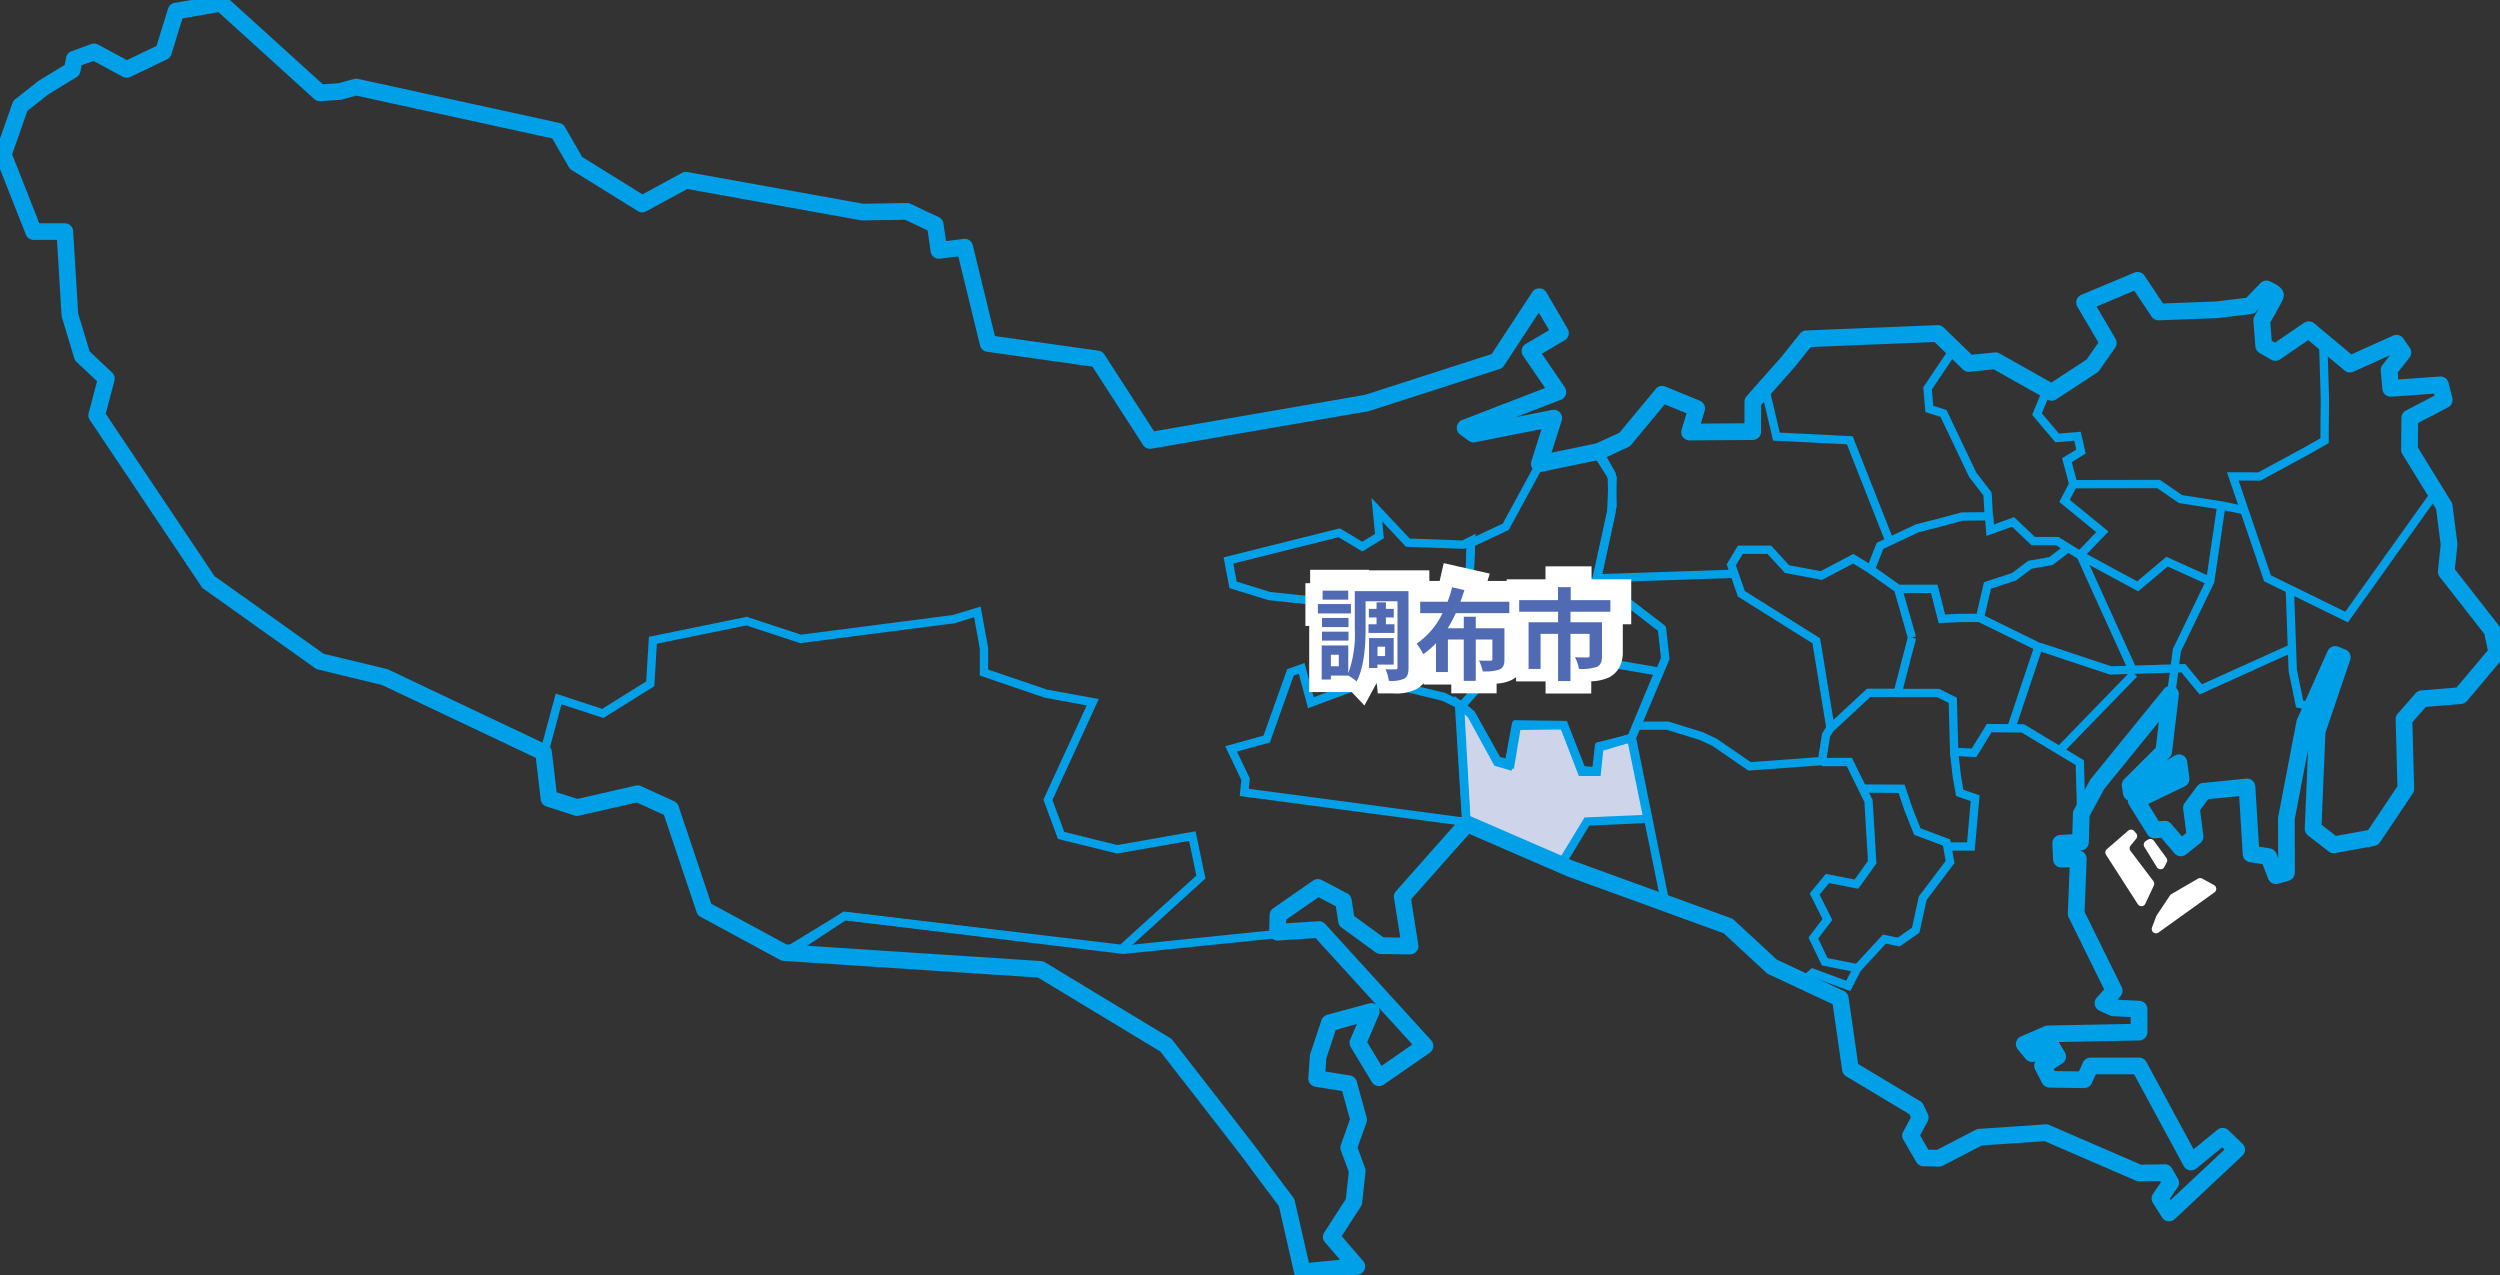 <svg xmlns="http://www.w3.org/2000/svg" xmlns:xlink="http://www.w3.org/1999/xlink" width="300" height="153" viewBox="0 0 300 153"><rect x="0" y="0" width="300" height="153" fill="#333333" stroke="none"/><defs><clipPath id="a"><rect width="300" height="153" fill="none"/></clipPath></defs><g transform="translate(-140.049 -371.33)"><path d="M907.34,438.006l1.424,1.108,3.165,5.777,1.345.4.87-4.748,5.777-.079,2.136,5.381L923.8,446l.316-2.849,3.877-1.187,1.978,9.733-7.28.316-3.165,5.223-11.316-5.064Z" transform="translate(-592.211 17.898)" fill="#ced5ea"/><g transform="translate(0 253)"><g transform="translate(140.049 118.33)"><path d="M390.584,379.423l.9,4.949v2.615l7.064,2.4,6.215,1.138L399.2,402.638l1.419,3.831,6.367,1.573,9.393-1.648,1.187,5.66-9.876,8.971-.226-.027L374.4,417.061l-7.378,4.491-10.08-5.453-4.106-12.24-3.518-1.508-7.117,1.74-3.908-1.6-.6-5.533,1.9-7.089,5.581,1.833,5.28-3.3.324-5.348,11.742-2.4,6.507,2.143,18.2-2.354Zm-.1,5.04-.683-3.755-2.352.719-.042.005-18.471,2.388-6.47-2.13-10.73,2.191-.309,5.1-6.114,3.821-5.022-1.649-1.58,5.888.512,4.754,3.056,1.25,7.126-1.742,4.237,1.816,4.123,12.291,9.228,4.992,7.182-4.372,33.18,3.95,9.115-8.279-.871-4.152-8.648,1.517-7.085-1.751-1.747-4.715,5.2-11.315-5.022-.919-.035-.012-7.777-2.648Z" transform="translate(-272.91 -306.639)" fill="#00a0e9"/><path d="M920.1,405.851l13.248,2.264-3.661,8.8-3.7.926-.327,3.186h-2.616l-2.138-5.623-4.849-.068-.81,4.858-2.318-.58-3.149-5.651-1.5-1.3,3.428-3.879Zm11.843,3.038-11.757-2.009-7.905,2.763-2.586,2.926.872.756.043.077,2.981,5.35.847.212.773-4.637,6.387.09,2.135,5.613h1.024l.306-2.986,3.895-.974Z" transform="translate(-733.585 -327.908)" fill="#00a0e9"/><path d="M774.379,414.754l1.106,4.106,7.067-2.632,8.667,2.106,2.292,1.1.842,14.984-27.746-3.7.193-1.925-1.938-4.051,4.6-1.277,2.841-7.972Zm.425,5.426-1.11-4.124-.612.216-2.856,8.012-3.949,1.1,1.544,3.228-.124,1.241,25.588,3.417-.741-13.186-1.665-.8-8.267-2.009Z" transform="translate(-617.839 -335.195)" fill="#00a0e9"/><path d="M906.773,436.932l2.38,1.851,3.116,5.686.614.181.844-4.606,6.532-.09,2.15,5.415.947.086.3-2.688,4.718-1.444,2.2,10.847-7.6.33-3.255,5.372L907.73,452.5l-.019-.3Zm1.6,2.513-.469-.365.784,12.757,10.636,4.76,3.075-5.074,6.962-.3-1.752-8.62-3.036.93-.334,3.009-2.535-.23-2.123-5.346-5.021.069-.9,4.89-2.076-.61Z" transform="translate(-732.259 -353.431)" fill="#00a0e9"/><g clip-path="url(#a)"><path d="M497.527,568.985l33.584,4.061,18.514-1.9,5.073-.333,13.22,14.219-6.016,4.63-3.124-4.781,1.047-3.078-3.662.961-1.177,4.048-.184,1.719,3.571.684,1.484,4.891-1.185,3.241,1.009,2.872-.422,3.964-2.484,3.69,3.01,3.9-7.667.959-1.816-8.588-14.539-18.871-15.037-8.932-31.166-2.073Zm33.575,5.067-.055-.007-33.274-4.023-5.194,3.443,28.453,1.893,15.407,9.152,14.795,19.2,1.673,7.911,5.017-.628-2.381-3.083,2.749-4.083.372-3.493-1.053-3,1.193-3.263-1.212-3.993-3.882-.744.292-2.723,1.36-4.677,6.01-1.577-1.49,4.378,2.267,3.468,4.29-3.3L554.29,571.843l-4.59.3Z" transform="translate(-396.327 -459.576)" fill="#00a0e9"/></g><path d="M781.087,315.367l4.587,4.879,6.314.226,1.6-.8-.462,10.349-3.673-1.075-8.817,4.173-3.338-.351L773.1,328.1l-4.368-.46-4.687-1.449-.7-3.687,13.952-3.488,2.687,1.612,1.532-.943Zm11.12,6.113-6.98-.249-2.852-3.034.2,2.012-2.583,1.589-2.853-1.711-12.635,3.159.41,2.168,4.018,1.242,4.653.49,4.194,4.669,2.676.282,8.908-4.215,2.815.824.329-7.376Z" transform="translate(-616.511 -255.619)" fill="#00a0e9"/><path d="M915.309,302.062l-2.73-.78.342-9.321,4.321-2.038,3.987-7.335,7.529-1.711,2.171,3.437-.166,4.392-1.805,8.371-8.5,3.514Zm-1.7-1.526,1.7.486,4.821-1.377,7.961-3.292,1.676-7.772.151-4-1.628-2.577-6.4,1.454-3.927,7.225-4.067,1.918Z" transform="translate(-736.909 -227.098)" fill="#00a0e9"/><path d="M1112.186,259.8l-4.643-11.783-8.859-.441-1.45-6.175.973-.229,1.279,5.442,8.751.436,4.88,12.383Z" transform="translate(-885.915 -194.699)" fill="#00a0e9"/><path d="M1248.053,263.6l-2.933-1.825h-2.946l-2.337-2.229-3.073,1.111-.18-2.35,1-.076.079,1.039,2.418-.874,2.5,2.379h2.831l2.488,1.548,2.04-2.12-4.437-3.628,1.153-2.209-.813-3.042,1.7-1.034-.244-1.062-2.262.193-2.788-3.3,1.244-3,.924.384-1.01,2.433,2.06,2.435,2.613-.223.6,2.612L1247,251.794l.72,2.7-.956,1.832,4.646,3.8Z" transform="translate(-998.391 -196.342)" fill="#00a0e9"/><path d="M1167.963,351.96l-1.622-5.662-3.108-2.2.578-.816,3.121,2.21h4.576l.911,3.579,1.565-.075,2.218-.016.877-3.777,3.385-1.11,1.932-1.461,2.512-.436,1.8-1.384.609.793-2,1.534-2.516.436-1.871,1.415-3.008.987-.928,4-3,.022-2.35.113-.921-3.617h-3.294l1.488,5.193Z" transform="translate(-939.006 -275.336)" fill="#00a0e9"/><path d="M1138.771,435.34l-.68-.733,4.729-4.39h3.643v1h-3.25Z" transform="translate(-918.781 -347.573)" fill="#00a0e9"/><path d="M1201.666,417.433l-.166-5.831-6.478-3.9-3.622-.034-1.829,2.978-3.137-.156-.172-6.347-1.4-.7h-5.374l1.885-7.249.968.252-1.559,6h4.316l2.147,1.068.163,6.022,1.621.081,1.815-2.955,4.46.042,7.18,4.323.181,6.377Z" transform="translate(-952.418 -319.794)" fill="#00a0e9"/><path d="M1031.354,267.174l-4.325-2.973-1.488-.694-3.95-1.228-3.581,0v-1l3.732,0,4.16,1.293,1.625.758.034.024,4.069,2.8,8.111-.6.449-2.823.484-.786L1039.04,251.9l-8.944-5.613-1.349-3.862,1.345-2.251h3.99l2.157,2.352,3.77.716,3.943-2.074,1.831,1.126.962-2.456,4.72-2.227,2.337-.586,3.113-.839,2.753-.028-.111-2-1.714-2.219-.023-.048-3.416-7.171-1.815-.57-.254-2.973,3.3-4.91.83.558-3.1,4.618.167,1.954,1.591.5,3.58,7.516,1.839,2.38.186,3.353-3.672.037-3,.809-2.246.564-4.272,2.016-1.253,3.2-2.365-1.454-3.748,1.971-4.44-.843-2.084-2.272h-2.983l-.815,1.363,1.079,3.09,9.03,5.667,1.769,10.854-.575.934-.542,3.407Z" transform="translate(-821.544 -174.699)" fill="#00a0e9"/><path d="M.017,1.049l-.033-1L16.436-.5l.033,1Z" transform="translate(191.618 68.852)" fill="#00a0e9"/><path d="M1127.2,500.957l-4.4-1.62-.91.8-.66-.752,1.357-1.192,4.128,1.521.587-1.137-3.508-.7-1.608-3.345,1.687-2.225-1.545-3.068,1.936-2.343,3.458.674,1.6-2.231-.427-7.068-2.117-4.3h-3v-1h3.622l2.481,5.044.006.1.454,7.523-2.186,3.04-3.5-.683-1.141,1.381,1.532,3.042-1.694,2.235,1.127,2.345,4.32.864Z" transform="translate(-905.168 -382.027)" fill="#00a0e9"/><path d="M1155.64,511.924l-.735-.678,3.412-3.7,1.784.362,1.709-1.187.822-3.756,3.216-4.258-.325-1.837-3.462-1.3-1.159-2.921-.705-2.1-4.318-.028.007-1,5.032.033.928,2.768.981,2.471,3.581,1.344.5,2.827-3.347,4.43-.859,3.926-2.383,1.654-1.65-.335Z" transform="translate(-932.369 -395.398)" fill="#00a0e9"/><path d="M1214.865,479.253h-3.191v-1h2.275l.438-4.944-1.758-.613-.392-2.19-.347-3.035.993-.114.346,3.019.281,1.568,1.943.677Z" transform="translate(-977.9 -377.175)" fill="#00a0e9"/><path d="M1350.535,336.894l-.992-.13.7-5.33,4-8.273,1.317-8.991.99.145-1.34,9.143-.033.069-3.967,8.2Z" transform="translate(-1089.5 -253.562)" fill="#00a0e9"/><path d="M1309.717,304.491l-2.605-.54-4.995-.779-2.6-1.785-9.987.02,0-1,10.3-.02,2.666,1.833,4.806.75,2.618.543Z" transform="translate(-1040.645 -242.806)" fill="#00a0e9"/><path d="M1300.538,349.624l-7.14-3.864.476-.879,6.541,3.54,3.508-2.949,5.469,2.476-.412.911-4.9-2.216Z" transform="translate(-1043.958 -278.661)" fill="#00a0e9"/><path d="M1299.6,359.661l-6.419-14.134.91-.414,6.419,14.134Z" transform="translate(-1043.958 -278.649)" fill="#00a0e9"/><path d="M.359,9.4l-.718-.7L8.428-.348l.718.7Z" transform="translate(247.31 80.835)" fill="#00a0e9"/><path d="M1287.139,407.784l-2.188-2.65-8.573.266-8.625-2.864.315-.949,8.457,2.808,8.885-.275,2.013,2.439,10.557-4.773.412.911Z" transform="translate(-1023.186 -324.447)" fill="#00a0e9"/><path d="M1235.666,397.515l-.948-.317,3.128-9.347-6.631-3.257.441-.9,7.416,3.643Z" transform="translate(-993.843 -309.979)" fill="#00a0e9"/><path d="M1426.28,381.051l-1.544-.374-.893-4.4v-.041l-.347-9.647,1-.036.346,9.606.75,3.693.926.224Z" transform="translate(-1149.214 -295.799)" fill="#00a0e9"/><path d="M1402.27,245.941l-10.058-4.93-4.451-13.083h2.516l1.219.016,5.518-2.985,1.952-1.111.041-4.764-.205-6.817,1-.03.206,6.846-.046,5.349-2.467,1.4-5.752,3.111-1.475-.019h-1.11l3.868,11.367,8.924,4.374,10.365-14.522.814.581Z" transform="translate(-1120.521 -171.255)" fill="#00a0e9"/><g clip-path="url(#a)"><path d="M157.9,155.228a1,1,0,0,1-.974-.778l-1.846-8.105c-.662-.881-3.583-4.768-4-5.364-.364-.514-7.4-9.554-10.231-13.188l-14.674-8.873-30.538-2a1,1,0,0,1-.411-.118l-9.547-5.169a1,1,0,0,1-.472-.562L81.286,99.4l-3.265-1.49-6.93,1.586a1,1,0,0,1-.528-.022L67.19,98.393a1,1,0,0,1-.688-.835l-.589-5L47.47,83.819l-7.69-1.863a1,1,0,0,1-.344-.157L26.044,72.273a1,1,0,0,1-.251-.258L12.388,52a1,1,0,0,1-.136-.812l1.012-3.827L10.8,45.044a1,1,0,0,1-.272-.439L9.044,39.689A1,1,0,0,1,9,39.461L8.452,30.4l-2.8,0a1,1,0,0,1-.932-.633L1.07,20.519a1,1,0,0,1-.013-.7l2.052-5.835a1,1,0,0,1,.323-.452l2.74-2.168a1,1,0,0,1,.1-.069L9.38,9.4l.169-.884a1,1,0,0,1,.64-.752l2.376-.864a1,1,0,0,1,.817.06l3.459,1.869,3.555-1.7L21.78,2.649a1,1,0,0,1,.783-.69l5.4-.944a1,1,0,0,1,.844.244L40.356,11.73l1.885-.132,1.832-.507a1,1,0,0,1,.48-.013L68.74,16.366a1,1,0,0,1,.652.476l2.091,3.614,7.229,4.482,4.727-2.572a1,1,0,0,1,.656-.106l21.079,3.8,5.25-.081a1,1,0,0,1,.44.095l3.4,1.595a1,1,0,0,1,.565.762l.307,2.113,2.12-.261a1,1,0,0,1,1.094.756L121,41.939,133.439,43.7a1,1,0,0,1,.7.447l5.964,9.227L165.4,49l15.212-4.9,4.876-7.432a1,1,0,0,1,1.7.045l2.546,4.366a1,1,0,0,1-.356,1.365l-2.74,1.614,2.749,4.026a1,1,0,0,1-.466,1.5l-5.419,2.091,4.367-.869a1,1,0,0,1,1.148,1.283l-1.222,3.85,5.362-1.117,2.794-1.282,4.352-5.254A1,1,0,0,1,201.456,48l4.14,1.7a1,1,0,0,1,.578,1.215l-.463,1.53,5.234-.037.009-2.593a1,1,0,0,1,.251-.659l4.2-4.743,2.21-2.769a1,1,0,0,1,.741-.375l15.751-.638a1,1,0,0,1,.736.28l3.384,3.274,2.737-.282a1,1,0,0,1,.593.123l6.216,3.5,4.234-2.771,1.421-2.037L250.9,38.426a1,1,0,0,1,.474-1.43l6.36-2.67a1,1,0,0,1,1.219.367l2.224,3.334,6.349-.235,3.639-.44,1.7-1.76a1,1,0,0,1,1.115-.223c.034.015.341.149.656.327s1.161.66,1.014,1.527c-.03.178-.075.443-1.6,3.068l.173,2.213.394.228L278.1,40.35a1,1,0,0,1,1.206.057l4.472,3.732,5-2.252a1,1,0,0,1,1.234.344l.769,1.115a1,1,0,0,1-.037,1.185l-1.407,1.792.073.829,4.986-.357a1,1,0,0,1,1.042.755l.454,1.816a1,1,0,0,1-.508,1.129l-3.6,1.874-.029,2.94,4.018,6.525a1,1,0,0,1,.14.4l.585,4.584a1,1,0,0,1,0,.228l-.3,2.886,5.27,6.737a1,1,0,0,1,.192.416l.541,2.654a1,1,0,0,1-.215.844l-4.333,5.152a1,1,0,0,1-.683.353l-4.256.353L291.1,88.288l.214,7.953a1,1,0,0,1-.169.583l-3.935,5.874a1,1,0,0,1-.653.427l-4.722.855a1,1,0,0,1-.792-.195l-2.474-1.924a1,1,0,0,1-.385-.831l.392-9.441-1.595,8.34.017,6.4a1,1,0,0,1-.721.963l-1.272.369a1,1,0,0,1-1.212-.6l-.673-1.751-1.528-.234a1,1,0,0,1-.847-.927l-.43-7-3.714.371-.976,1.311.39,3.044a1,1,0,0,1-.367.908l-1.706,1.364a1,1,0,0,1-1.383-.13l-1.6-1.869-.722.061a1,1,0,0,1-.932-.467l-2.2-3.526a1,1,0,0,1-.151-.572l-.01,0a1,1,0,0,1-.571-.762l-.135-.915a1,1,0,0,1,.284-.855l3.787-3.77.371-3.124-6.551,8.058-1.765,3.253-.094,3.174a1,1,0,0,1-.945.969l-.187.01a1,1,0,0,1,.874,1.031l-.244,6.333,4.447,9.022a1,1,0,0,1-.154,1.112l-.36.4,2.65.131a1,1,0,0,1,.951,1v2.76a1,1,0,0,1-.981,1l-9.645.187.722,1.241a1,1,0,0,1-.341,1.355l-1.014.622.138.266,2.9.038.484-1.065a1,1,0,0,1,.911-.587H258.3a1,1,0,0,1,.88.524l5.665,10.475,2.86-2.338a1,1,0,0,1,1.326.054l1.673,1.61a1,1,0,0,1-.01,1.45l-8.11,7.6a1,1,0,0,1-1.53-.2l-1.094-1.739a1,1,0,0,1,.022-1.1l.937-1.362-.092-.162-2.474.043a1,1,0,0,1-.414-.082l-10.97-4.748-7.533.515-4.668,2.423a1,1,0,0,1-.48.112l-1.871-.036a1,1,0,0,1-.846-.5l-1.554-2.679a1,1,0,0,1-.017-.973l.922-1.726-.17-.362-7.6-4.559a1,1,0,0,1-.475-.715l-1.146-7.934-7.692-3.6a1,1,0,0,1-.256-.172l-5.123-4.738L189.7,106.782l-.056-.022-11.733-5.086-6.966,7.859.867,5.453a1,1,0,0,1-1,1.157l-3.537-.047a1,1,0,0,1-.576-.192l-4.1-2.988a1,1,0,0,1-.4-.658l-.287-1.888-2.079-1.092-3.875,2.693-.011.442,3.886-.252a1,1,0,0,1,.8.324l12.721,13.962a1,1,0,0,1-.169,1.495l-5.515,3.829a1,1,0,0,1-1.426-.3l-2.538-4.2a1,1,0,0,1-.064-.911l.8-1.862-2.527.685-1.139,3.43-.111,1.583,2.953.476a1,1,0,0,1,.805.722l1.188,4.322a1,1,0,0,1-.022.6l-1.067,3.009.9,2.45a1,1,0,0,1,.056.454l-.407,3.727a1,1,0,0,1-.154.434l-2.3,3.562,2.572,2.988a1,1,0,0,1-.661,1.648l-6.53.634Q157.945,155.228,157.9,155.228ZM95.978,114.941l30.563,2a1,1,0,0,1,.452.142l15.041,9.094a1,1,0,0,1,.271.241c.405.52,9.929,12.743,10.4,13.408.449.635,4.062,5.44,4.1,5.488a1,1,0,0,1,.176.379l1.7,7.455,3.735-.363-1.8-2.094a1,1,0,0,1-.082-1.2l2.579-3.992.356-3.258-.946-2.569a1,1,0,0,1,0-.68l1.083-3.053-.934-3.4-3.221-.519a1,1,0,0,1-.839-1.057l.184-2.621a1,1,0,0,1,.048-.245l1.347-4.059a1,1,0,0,1,.688-.65l5.038-1.365a1,1,0,0,1,.865.168l-7.3-8.008-4.5.292a1,1,0,0,1-1.064-1.022l.049-2.042a1,1,0,0,1,.429-.8l4.79-3.329a1,1,0,0,1,1.036-.064l3.064,1.609a1,1,0,0,1,.524.735l.3,1.975,3.508,2.555,2.031.027-.755-4.747a1,1,0,0,1,.239-.82l7.76-8.755a1,1,0,0,1,1.146-.254l12.371,5.363,18.928,6.891a1,1,0,0,1,.337.205l5.156,4.768,8.04,3.758a1,1,0,0,1,.566.763l1.155,8,7.451,4.471a1,1,0,0,1,.39.432l.513,1.092a1,1,0,0,1-.023.9l-.9,1.677.992,1.71,1.053.02,4.627-2.4a1,1,0,0,1,.392-.11l7.983-.546a1,1,0,0,1,.465.08l10.995,4.759,2.851-.049a1,1,0,0,1,.887.506l.695,1.223a1,1,0,0,1-.045,1.061L262,145.453l.1.156,6.457-6.05-.275-.265-3.11,2.542a1,1,0,0,1-1.512-.3L257.7,130.523h-4.585l-.488,1.074a1,1,0,0,1-.924.587l-4.151-.055a1,1,0,0,1-.874-.538l-.844-1.623a1,1,0,0,1,.042-1,1,1,0,0,1-1.165-.275l-.957-1.142a1,1,0,0,1,.368-1.559l2.837-1.233a1,1,0,0,1,.379-.083l9.958-.193v-.827l-2.128-.1a1,1,0,0,1-.363-.088l-1.243-.562a1,1,0,0,1-.331-1.581l.884-.981-4.259-8.641a1,1,0,0,1-.1-.481l.213-5.526-.965.02a1,1,0,0,1-1.02-.952l-.091-1.913a1,1,0,0,1,.944-1.046l1.457-.08.074-2.494a1,1,0,0,1,.121-.447l1.923-3.544a1,1,0,0,1,.1-.154L261.3,84.279a1,1,0,0,1,1.769.749l-.818,6.894a1,1,0,0,1-.288.591l-.411.41,1-.628a1,1,0,0,1,1.523.713l.261,1.934a1,1,0,0,1-.555,1.034L259.389,98.1l1.287,2.063.623-.052a1,1,0,0,1,.843.345l1.308,1.524.513-.41-.37-2.887a1,1,0,0,1,.19-.724l1.481-1.989a1,1,0,0,1,.7-.4l5.187-.519a1,1,0,0,1,1.1.934l.444,7.23,1.3.2a1,1,0,0,1,.782.63l.215.561-.013-4.772a1,1,0,0,1,.018-.19l2.2-11.5a1,1,0,0,1,.069-.221l3.661-8.183a1,1,0,0,1,1.285-.52l.848.34a1,1,0,0,1,.575,1.25l-2.973,8.743-.459,11.038,1.715,1.334,3.866-.7,3.522-5.257-.216-8.026a1,1,0,0,1,.247-.686l2.143-2.447a1,1,0,0,1,.67-.338l4.245-.352,3.754-4.463-.4-1.95-5.373-6.869a1,1,0,0,1-.207-.718l.325-3.173-.543-4.256L289.9,56.113a1,1,0,0,1-.148-.534l.037-3.829a1,1,0,0,1,.538-.877l3.432-1.787-.059-.236-5.129.367a1,1,0,0,1-1.068-.909l-.2-2.2a1,1,0,0,1,.21-.706l.914-1.164-4.406,1.984a1,1,0,0,1-1.051-.144L278.6,42.427l-3.373,2.311a1,1,0,0,1-1.066.04l-1.4-.808a1,1,0,0,1-.5-.787l-.238-3.047a1,1,0,0,1,.133-.581c.17-.292.347-.6.519-.9l-.333.345a1,1,0,0,1-.6.3l-4.033.487q-.041.005-.083.007l-6.95.257a1,1,0,0,1-.869-.444l-2.076-3.112L253.2,38.4l2.274,3.86a1,1,0,0,1-.041,1.08l-1.9,2.722a1,1,0,0,1-.273.265l-4.9,3.21a1,1,0,0,1-1.038.035l-6.469-3.641-2.884.3a1,1,0,0,1-.8-.276l-3.411-3.3-14.867.6-1.941,2.432-.033.039-3.965,4.48-.011,3.205a1,1,0,0,1-.993,1l-7.58.053a1,1,0,0,1-.964-1.289L204,51.207l-2.618-1.072L197.35,55a1,1,0,0,1-.353.271l-3.1,1.424a1,1,0,0,1-.213.07l-7.147,1.489a1,1,0,0,1-1.157-1.282L186.6,53.1l-7.958,1.583a1,1,0,0,1-.789-.176l-1.02-.752a1,1,0,0,1,.234-1.738l9.958-3.843-2.64-3.866a1,1,0,0,1,.318-1.425l2.8-1.651-1.231-2.111L182.095,45.5a1,1,0,0,1-.53.4L165.95,50.929a1,1,0,0,1-.136.034l-26.021,4.492a1,1,0,0,1-1.01-.443l-6.075-9.4L120.05,43.824a1,1,0,0,1-.832-.753l-2.606-10.689-2.208.272a1,1,0,0,1-1.112-.849l-.37-2.549-2.7-1.268-5.116.079a1,1,0,0,1-.193-.016l-20.828-3.76-4.928,2.682a1,1,0,0,1-1-.028l-7.936-4.921a1,1,0,0,1-.339-.349l-2-3.449L44.367,13.085l-1.69.468a1,1,0,0,1-.2.034l-2.41.169a1,1,0,0,1-.742-.257L27.826,3.069l-4.316.755L22.179,8.13a1,1,0,0,1-.523.607l-4.409,2.111a1,1,0,0,1-.907-.022l-3.512-1.9-1.42.517-.146.761a1,1,0,0,1-.461.665l-3.436,2.1L4.9,14.922l-1.832,5.21L6.33,28.407l3.061,0a1,1,0,0,1,1,.939l.6,9.881,1.373,4.548,2.7,2.544a1,1,0,0,1,.282.984L14.3,51.265,27.352,70.749l13.086,9.309,7.6,1.842a1,1,0,0,1,.193.068l19.036,9.024a1,1,0,0,1,.565.786l.578,4.906,2.5.8,6.993-1.6a1,1,0,0,1,.638.065l3.968,1.81a1,1,0,0,1,.533.592l3.926,11.713Zm69.7,11.735,1.721,2.845,3.7-2.571-4.085-4.484a1,1,0,0,1,.069.92Z" transform="translate(-1.614 -1.614)" fill="#00a0e9"/><path d="M1001.328,332.262a.5.5,0,0,1-.49-.4l-4.022-19.854a.5.5,0,0,1,.029-.294l3.963-9.392-.36-3.248-7.668-5.9a.5.5,0,0,1-.184-.5l1.9-8.659-.093-3.555-1.491-2.667a.5.5,0,0,1,.228-.7l1.612-.739a.5.5,0,0,1,.417.909l-1.12.514,1.287,2.3a.5.5,0,0,1,.063.231l.1,3.739a.5.5,0,0,1-.011.12l-1.845,8.408,7.586,5.835a.5.5,0,0,1,.192.341l.4,3.589a.5.5,0,0,1-.036.249l-3.954,9.369,3.991,19.7a.5.5,0,0,1-.491.6Z" transform="translate(-801.49 -223.378)" fill="#00a0e9"/><path d="M1338.418,552.238l0,.007a.511.511,0,0,0,.028.047.542.542,0,0,0,.125.127.557.557,0,0,0,.064.039l.006,0a.518.518,0,0,0,.534-.042l6.709-4.816a.519.519,0,0,0-.053-.875l-1.048-.575-.372-.2a.438.438,0,0,0-.061-.029.522.522,0,0,0-.448.035l-.14.081-3.051,1.777a.53.53,0,0,0-.092.069l0,0h0a.572.572,0,0,0-.075.089l-1.178,1.768-.413.619a.442.442,0,0,0-.024.041l-.008.014a.373.373,0,0,0-.022.049l-.38,1.007-.13.343a.533.533,0,0,0,.025.42v0" transform="translate(-1080.149 -440.517)" fill="#fff"/><path d="M1335.847,524.922l.282-.552a.519.519,0,0,0-.044-.541l-1.5-2.05a.517.517,0,0,0-.687-.136l-.277.169a.518.518,0,0,0-.171.714l1.5,2.433a.518.518,0,0,0,.9-.036" transform="translate(-1076.123 -420.891)" fill="#fff"/><path d="M1313.209,516.867a.518.518,0,0,0-.012-.666l-.22-.253a.518.518,0,0,0-.73-.051l-2.556,2.216a.519.519,0,0,0-.1.672l3.818,5.938a.517.517,0,0,0,.9-.061l1.019-2.184a.519.519,0,0,0-.056-.532l-2.743-3.622a.519.519,0,0,1,.01-.638Z" transform="translate(-1056.868 -416.214)" fill="#fff"/></g></g><g transform="translate(210.5 203.908)"><path d="M33.6,4.208H30.525v1.08H33.6Zm.324,1.608h-3.96V6.944h3.96Zm-.288,1.668h-3.18V8.576h3.18ZM30.453,10.2h3.18V9.128h-3.18Zm5.58-1.956V9.284h3.12V8.24H38.121V7.424h.948V6.392h-.948v-.78H37v.78h-.924V7.424H37V8.24Zm1.992,2.688v1.128h-.912V10.928Zm1.032,2.148V9.9H36.1v3.588h1.008v-.408Zm-6.588.2h-.948V11.9h.948Zm8.364-9.012H34.389V8.732a13.738,13.738,0,0,1-.78,5.388V10.784H30.417v4.092h1.1V14.4h2.088a4.481,4.481,0,0,1,1,.708c.936-1.728,1.08-4.464,1.08-6.372V5.48h3.828v7.944c0,.18-.048.228-.216.228s-.732.012-1.224-.012a4.95,4.95,0,0,1,.4,1.392,3.824,3.824,0,0,0,1.848-.264c.408-.228.516-.636.516-1.332Zm12.1,2.64V5.54H47.073q.252-.7.468-1.4L46.065,3.8a12.567,12.567,0,0,1-.54,1.74H42.237V6.908h2.676a9.314,9.314,0,0,1-3.1,3.66,9.316,9.316,0,0,1,.8,1.26,10.032,10.032,0,0,0,1.524-1.32v3.468h1.428v-3.9h1.9v4.956h1.44V10.076H50.9v2.34c0,.156-.06.2-.252.2-.168,0-.8,0-1.356-.024a5.021,5.021,0,0,1,.444,1.3,5.326,5.326,0,0,0,2-.216c.48-.216.612-.576.612-1.236V8.72H48.909V7.34h-1.44V8.72H45.537a14.591,14.591,0,0,0,.972-1.812ZM65.061,6.74V5.348H60.3V3.788H58.773v1.56H54.117V6.74h4.668V8h-3.54v5.6h1.44V9.392h2.1v5.664h1.488V9.392h2.292v2.64c0,.132-.06.192-.252.192s-.9,0-1.5-.024a5.122,5.122,0,0,1,.48,1.4,5.722,5.722,0,0,0,2.124-.24c.492-.216.636-.624.636-1.308V8h-3.78V6.74Z" transform="translate(58.233 -19.408)" fill="#516ab4"/><path d="M44.562,1.407l5.525,1.258-.269.876h2.3V3.348h4.656V1.788H62.3v1.56h4.764V8.74H66.053v3.316a3.976,3.976,0,0,1-.313,1.657A2.928,2.928,0,0,1,64.221,15.2L64.2,15.2a5.432,5.432,0,0,1-1.932.384v1.469H56.785V15.6h-3.54v-.516a3.2,3.2,0,0,1-.683.412,4.794,4.794,0,0,1-1.653.366v1.166h-5.44V15.976H42.145V15.8a2.842,2.842,0,0,1-.833.707,5.38,5.38,0,0,1-2.843.529H36.648l-.121-1.295q-.079.164-.163.32l-1.316,2.429-1.527-1.617v.007h-5.1V8.944h-.456V3.816h.564V2.208H35.6v.06h7.236V3.54h1.238q.023-.093.045-.187Z" transform="translate(58.233 -19.408)" fill="#fff"/></g><path d="M33.6,4.208H30.525v1.08H33.6Zm.324,1.608h-3.96V6.944h3.96Zm-.288,1.668h-3.18V8.576h3.18ZM30.453,10.2h3.18V9.128h-3.18Zm5.58-1.956V9.284h3.12V8.24H38.121V7.424h.948V6.392h-.948v-.78H37v.78h-.924V7.424H37V8.24Zm1.992,2.688v1.128h-.912V10.928Zm1.032,2.148V9.9H36.1v3.588h1.008v-.408Zm-6.588.2h-.948V11.9h.948Zm8.364-9.012H34.389V8.732a13.738,13.738,0,0,1-.78,5.388V10.784H30.417v4.092h1.1V14.4h2.088a4.481,4.481,0,0,1,1,.708c.936-1.728,1.08-4.464,1.08-6.372V5.48h3.828v7.944c0,.18-.048.228-.216.228s-.732.012-1.224-.012a4.95,4.95,0,0,1,.4,1.392,3.824,3.824,0,0,0,1.848-.264c.408-.228.516-.636.516-1.332Zm12.1,2.64V5.54H47.073q.252-.7.468-1.4L46.065,3.8a12.567,12.567,0,0,1-.54,1.74H42.237V6.908h2.676a9.314,9.314,0,0,1-3.1,3.66,9.316,9.316,0,0,1,.8,1.26,10.032,10.032,0,0,0,1.524-1.32v3.468h1.428v-3.9h1.9v4.956h1.44V10.076H50.9v2.34c0,.156-.06.2-.252.2-.168,0-.8,0-1.356-.024a5.021,5.021,0,0,1,.444,1.3,5.326,5.326,0,0,0,2-.216c.48-.216.612-.576.612-1.236V8.72H48.909V7.34h-1.44V8.72H45.537a14.591,14.591,0,0,0,.972-1.812ZM65.061,6.74V5.348H60.3V3.788H58.773v1.56H54.117V6.74h4.668V8h-3.54v5.6h1.44V9.392h2.1v5.664h1.488V9.392h2.292v2.64c0,.132-.06.192-.252.192s-.9,0-1.5-.024a5.122,5.122,0,0,1,.48,1.4,5.722,5.722,0,0,0,2.124-.24c.492-.216.636-.624.636-1.308V8h-3.78V6.74Z" transform="translate(268.234 185)" fill="#516ab4"/></g></g></svg>